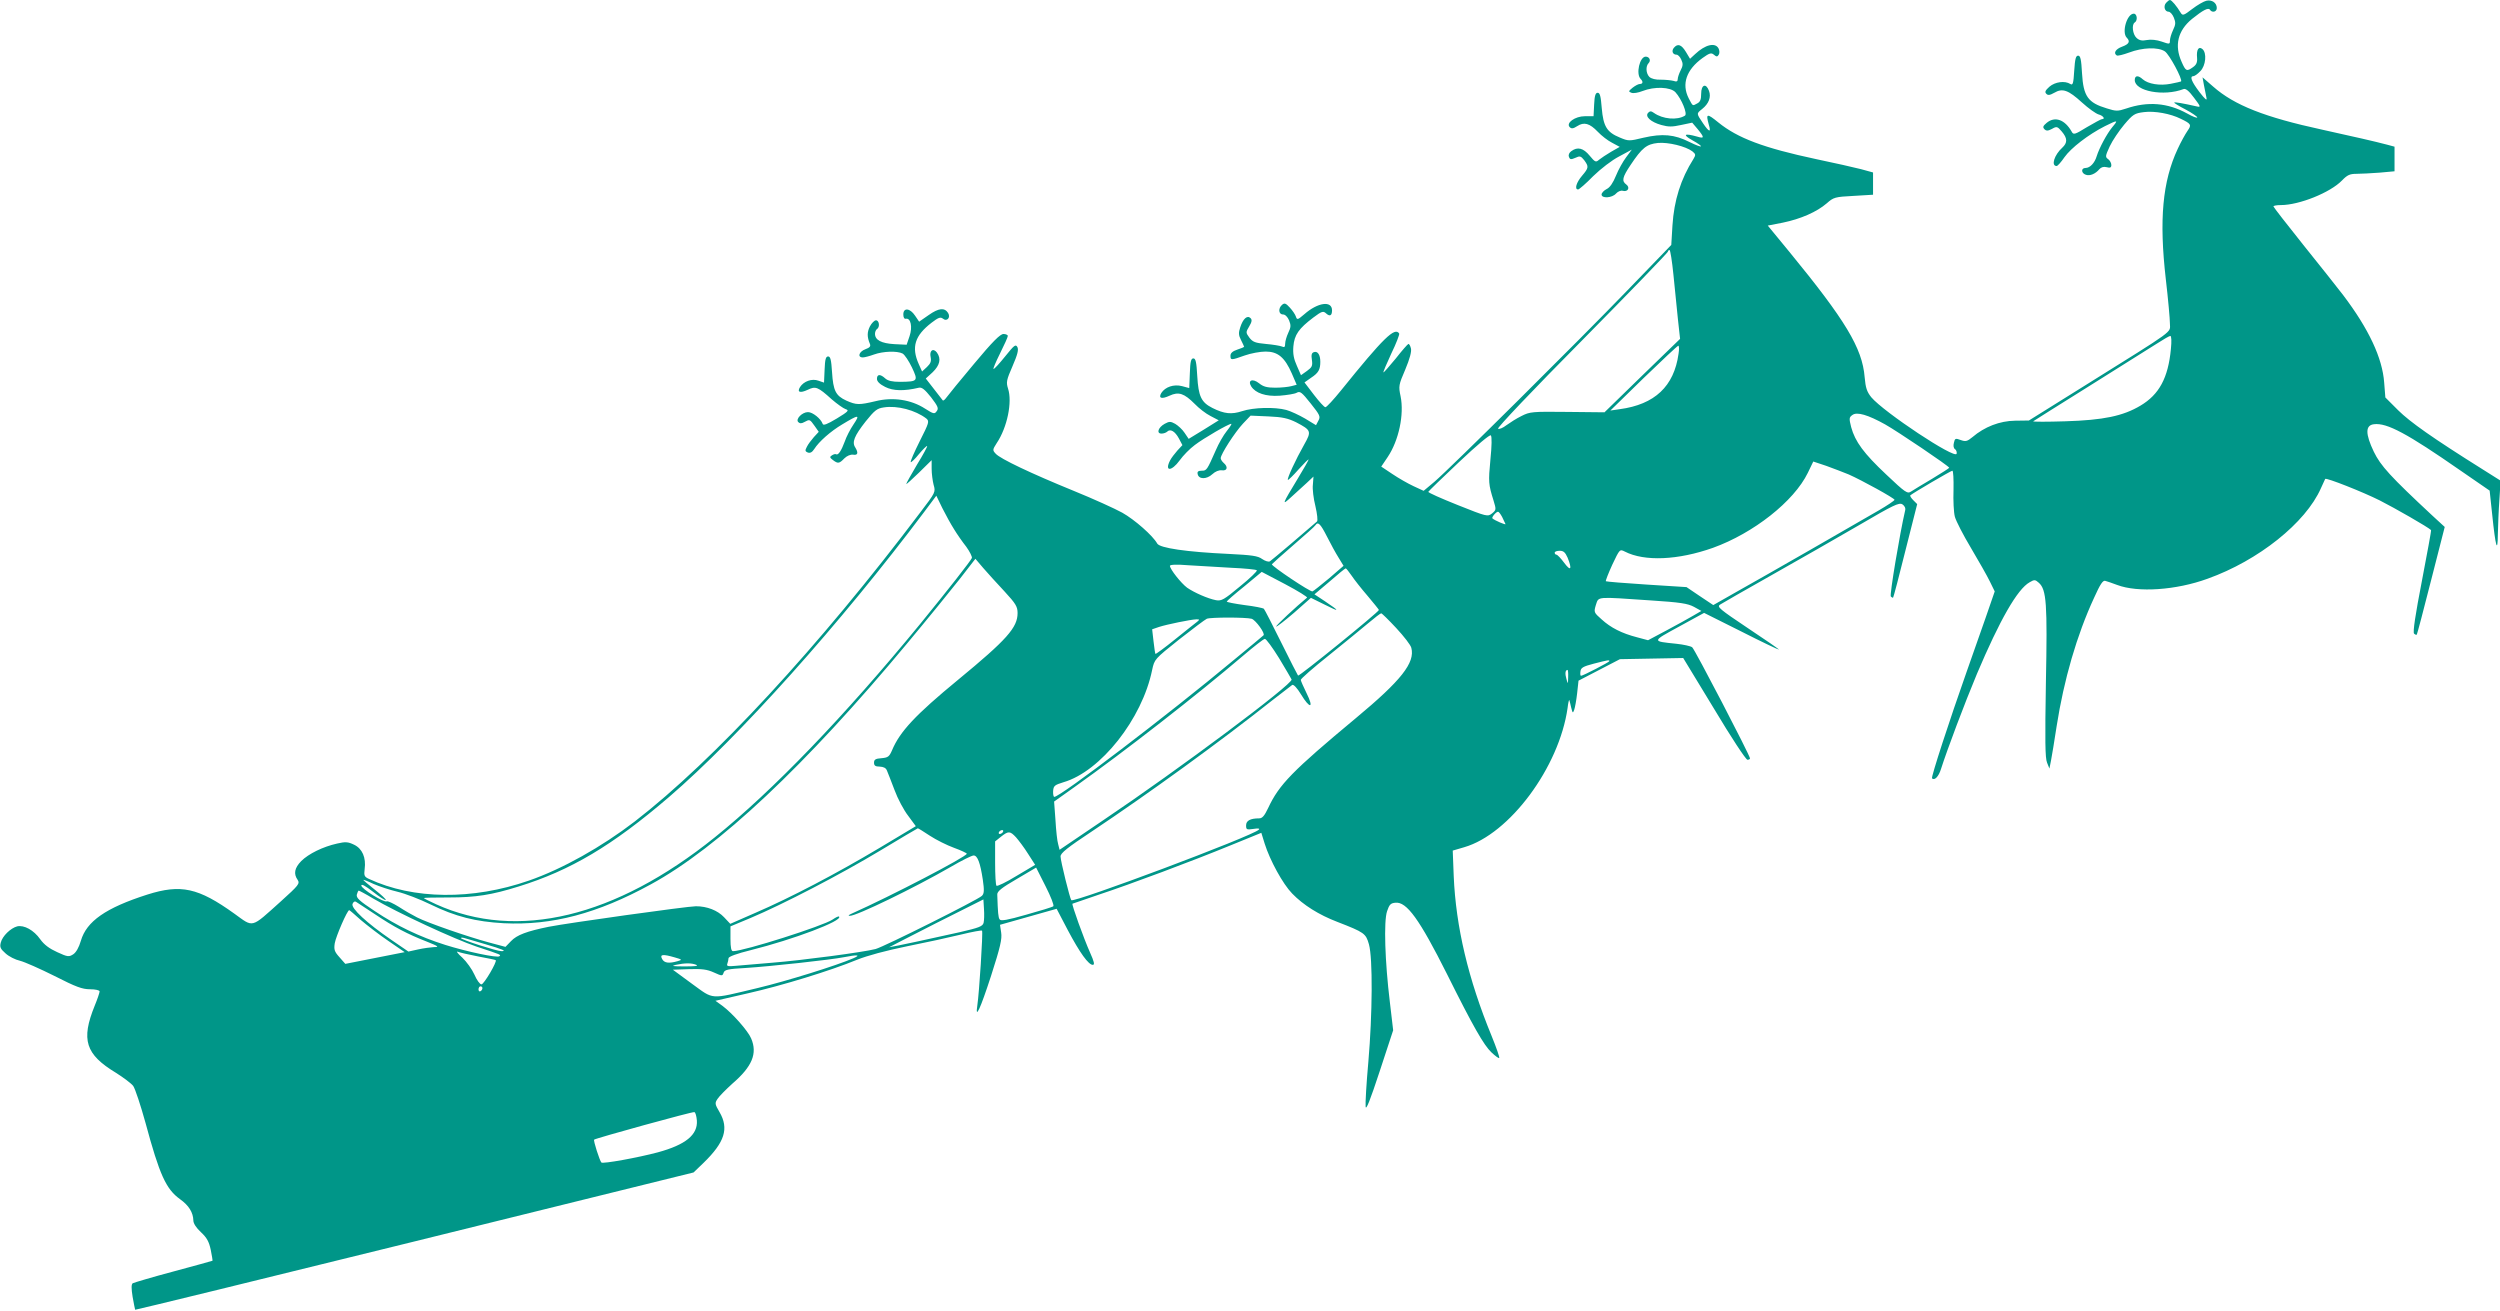 <?xml version="1.0" standalone="no"?>
<!DOCTYPE svg PUBLIC "-//W3C//DTD SVG 20010904//EN"
 "http://www.w3.org/TR/2001/REC-SVG-20010904/DTD/svg10.dtd">
<svg version="1.0" xmlns="http://www.w3.org/2000/svg"
 width="1280pt" height="671pt" viewBox="0 0 1280 671"
 preserveAspectRatio="xMidYMid meet">
<g transform="translate(0,671) scale(0.1,-0.1)"
fill="#009688" stroke="none">
<path d="M11090 6695 c-15 -18 -6 -45 13 -45 8 0 20 -13 27 -30 10 -25 10 -35
-4 -64 -9 -19 -16 -43 -16 -54 0 -19 -2 -19 -42 -5 -25 9 -56 12 -76 8 -25 -5
-39 -2 -53 11 -20 18 -26 69 -9 79 16 10 12 45 -5 45 -35 0 -63 -96 -36 -123
19 -19 12 -33 -24 -46 -33 -12 -46 -33 -27 -45 5 -3 33 4 63 15 69 26 148 29
183 6 23 -15 92 -144 83 -154 -2 -1 -26 -7 -53 -12 -56 -11 -116 -1 -143 23
-24 22 -41 20 -41 -4 0 -57 149 -85 250 -46 11 4 28 -10 53 -44 35 -46 36 -50
15 -45 -75 17 -113 23 -116 20 -2 -2 24 -18 57 -35 34 -18 61 -37 61 -41 0 -5
-24 4 -52 20 -100 55 -202 63 -313 25 -42 -14 -51 -14 -98 1 -97 29 -120 62
-127 179 -4 72 -8 91 -20 91 -12 0 -16 -17 -20 -77 -4 -66 -7 -76 -20 -68 -28
18 -78 11 -107 -14 -21 -19 -25 -27 -16 -36 8 -9 18 -8 41 5 42 25 72 14 142
-50 33 -30 71 -57 85 -61 23 -6 36 -24 17 -24 -5 0 -39 -19 -77 -41 -63 -39
-69 -40 -78 -23 -35 62 -86 80 -128 45 -19 -16 -21 -22 -12 -32 10 -10 18 -10
39 1 24 14 28 13 50 -13 30 -35 30 -58 3 -83 -41 -37 -59 -94 -29 -94 5 0 23
20 40 45 33 47 122 116 207 159 67 33 70 33 38 -5 -28 -34 -67 -107 -80 -149
-10 -34 -34 -60 -57 -60 -24 0 -23 -27 2 -35 21 -7 49 5 69 29 9 10 22 14 37
10 18 -5 24 -2 24 11 0 10 -7 23 -16 30 -16 11 -15 16 8 66 14 30 48 80 74
111 45 53 53 58 101 64 55 7 136 -8 188 -34 54 -26 57 -31 35 -62 -11 -16 -34
-57 -50 -92 -78 -167 -96 -362 -61 -668 12 -102 21 -204 21 -227 0 -49 37 -22
-432 -315 l-290 -181 -71 -1 c-78 -1 -156 -31 -218 -84 -27 -22 -35 -24 -60
-15 -27 10 -30 9 -35 -14 -4 -15 -2 -28 6 -33 6 -4 10 -15 8 -23 -6 -31 -373
213 -437 289 -23 29 -29 48 -34 103 -12 149 -99 292 -385 641 l-111 135 77 15
c92 19 174 55 225 99 35 31 42 33 137 38 l100 6 0 57 0 57 -62 17 c-35 9 -137
32 -228 51 -272 58 -403 108 -502 188 -59 48 -65 47 -49 -11 13 -42 2 -40 -29
6 -35 52 -35 50 -5 74 34 27 47 61 35 93 -15 41 -40 32 -40 -15 0 -30 -5 -42
-21 -50 -24 -13 -21 -15 -43 27 -37 73 -12 146 71 206 36 26 45 28 58 17 14
-12 18 -11 25 0 5 8 4 22 -1 32 -17 32 -68 20 -120 -29 l-26 -24 -21 35 c-23
38 -42 45 -62 21 -13 -16 -6 -35 14 -35 7 0 18 -11 24 -25 10 -21 9 -32 -3
-55 -8 -16 -15 -36 -15 -45 0 -12 -6 -15 -22 -9 -12 3 -41 6 -64 6 -27 -1 -49
5 -59 14 -18 18 -20 55 -4 71 13 13 4 33 -15 33 -31 0 -51 -89 -26 -114 14
-14 12 -26 -4 -26 -8 0 -24 -9 -37 -19 -22 -18 -22 -20 -6 -26 9 -4 35 0 57 9
61 24 142 21 168 -6 32 -35 63 -111 49 -120 -40 -25 -114 -18 -159 14 -14 10
-20 10 -29 1 -19 -19 13 -48 67 -63 36 -10 56 -10 101 0 l57 12 28 -33 c36
-44 35 -50 -4 -38 -64 18 -75 10 -25 -18 68 -38 58 -45 -13 -10 -77 39 -139
44 -235 22 -74 -18 -77 -18 -122 1 -66 27 -84 57 -92 150 -5 61 -9 79 -21 79
-11 0 -16 -15 -18 -60 l-3 -60 -44 0 c-51 0 -99 -35 -78 -56 9 -9 18 -8 38 5
35 23 64 15 106 -29 19 -20 51 -45 73 -56 l39 -21 -44 -25 c-24 -14 -52 -33
-62 -41 -16 -14 -20 -13 -48 21 -32 39 -62 47 -94 23 -11 -8 -16 -19 -12 -29
5 -14 10 -15 33 -5 23 11 28 9 45 -12 24 -33 24 -39 -11 -80 -29 -34 -40 -70
-20 -70 5 0 40 30 77 68 39 38 96 82 133 101 l65 35 -29 -39 c-16 -21 -40 -64
-52 -94 -15 -37 -31 -61 -48 -69 -14 -7 -26 -20 -26 -28 0 -21 54 -18 74 5 10
11 25 17 35 14 26 -7 38 17 18 32 -25 18 -21 37 22 101 58 87 82 106 139 112
53 5 143 -17 177 -43 17 -14 18 -18 6 -38 -66 -104 -100 -214 -108 -341 l-6
-100 -227 -235 c-250 -259 -900 -904 -986 -978 l-55 -46 -52 24 c-28 13 -77
41 -108 62 l-57 38 33 49 c57 85 85 218 66 311 -11 52 -10 58 24 137 23 55 33
92 29 108 -3 13 -9 24 -13 23 -3 0 -33 -34 -65 -75 -33 -40 -61 -72 -63 -71
-2 2 17 46 41 98 25 51 42 97 40 101 -22 36 -81 -22 -298 -291 -38 -47 -74
-86 -80 -86 -6 0 -32 29 -59 64 l-48 63 34 24 c38 25 47 42 47 82 0 36 -14 56
-33 49 -12 -4 -14 -15 -10 -40 4 -30 1 -37 -25 -56 l-31 -22 -21 48 c-16 35
-21 62 -18 99 5 60 28 92 102 148 44 33 51 35 66 21 19 -17 30 -11 30 16 0 51
-73 41 -142 -20 -34 -29 -37 -30 -43 -12 -3 10 -17 31 -31 46 -20 22 -27 25
-39 15 -22 -18 -19 -50 4 -50 11 0 23 -12 31 -30 10 -25 10 -35 -4 -64 -9 -19
-16 -44 -16 -56 0 -17 -4 -20 -17 -14 -10 4 -47 10 -82 13 -54 5 -67 10 -84
32 -19 26 -19 28 -1 58 14 23 15 34 7 42 -17 17 -39 -3 -53 -47 -9 -27 -9 -40
4 -65 9 -18 16 -33 16 -35 0 -1 -16 -8 -35 -14 -24 -8 -35 -18 -35 -31 0 -24
3 -24 73 1 31 11 79 20 107 20 63 0 98 -30 134 -112 l25 -58 -27 -7 c-15 -4
-52 -8 -82 -8 -43 0 -62 5 -84 23 -33 26 -59 15 -40 -16 22 -35 75 -53 146
-48 37 3 76 9 87 15 17 10 26 3 72 -55 47 -59 51 -67 39 -88 l-12 -23 -56 34
c-31 18 -74 38 -96 44 -59 16 -169 13 -226 -6 -55 -18 -92 -14 -152 16 -58 29
-72 60 -78 163 -4 72 -8 91 -20 91 -12 0 -16 -16 -18 -76 l-3 -76 -37 10 c-42
11 -86 -4 -106 -35 -16 -27 1 -33 42 -14 47 22 75 12 129 -42 21 -22 57 -50
81 -62 l42 -22 -77 -48 -77 -47 -21 31 c-11 17 -33 37 -48 46 -24 13 -30 13
-54 0 -34 -19 -43 -50 -16 -50 11 0 24 5 29 10 16 16 40 2 60 -35 l18 -34 -26
-28 c-14 -16 -31 -38 -37 -50 -30 -58 7 -58 49 0 17 24 52 60 78 79 46 35 172
108 186 108 4 0 -7 -17 -23 -37 -17 -21 -42 -65 -56 -98 -45 -102 -47 -105
-72 -105 -18 0 -24 -5 -21 -17 5 -28 46 -28 75 -1 15 14 34 22 49 20 28 -4 33
18 9 38 -8 7 -15 18 -15 24 0 20 72 132 114 177 l39 41 91 -4 c73 -3 101 -10
142 -30 78 -41 80 -46 41 -115 -42 -74 -89 -175 -83 -180 2 -2 27 22 55 54 28
31 51 54 51 50 0 -3 -24 -46 -54 -95 -83 -137 -85 -143 -35 -97 24 22 60 55
79 72 l35 33 -3 -41 c-3 -22 3 -72 13 -111 9 -39 13 -74 8 -78 -48 -42 -231
-198 -241 -204 -7 -4 -24 1 -40 12 -22 16 -52 20 -172 26 -215 10 -352 30
-365 53 -22 40 -115 122 -179 158 -36 20 -148 71 -249 112 -218 89 -376 164
-399 190 -17 18 -16 21 5 54 54 80 81 211 58 280 -10 32 -8 43 23 114 26 60
32 84 25 98 -9 16 -16 10 -62 -47 -29 -36 -55 -65 -60 -65 -4 -1 11 35 33 79
22 44 40 84 40 90 0 5 -10 10 -22 10 -17 0 -56 -39 -151 -153 -70 -83 -133
-161 -141 -172 -8 -11 -16 -18 -19 -15 -2 3 -22 29 -45 58 l-42 54 35 32 c37
36 45 69 22 101 -19 25 -40 10 -32 -24 4 -20 0 -32 -19 -50 l-25 -23 -17 38
c-39 87 -20 146 66 212 34 26 45 30 57 21 21 -18 42 5 27 29 -18 28 -48 25
-99 -11 l-49 -34 -21 31 c-26 39 -60 42 -60 6 0 -15 5 -24 13 -22 25 5 35 -42
19 -89 l-15 -44 -63 3 c-67 4 -99 21 -99 53 0 10 5 21 10 24 16 10 12 45 -5
45 -8 0 -22 -14 -31 -31 -15 -30 -15 -54 0 -90 5 -12 -1 -19 -23 -27 -33 -12
-43 -42 -13 -42 9 0 35 7 57 15 47 17 119 19 146 5 11 -6 32 -38 48 -71 33
-70 31 -73 -60 -74 -41 0 -62 5 -76 17 -26 24 -43 23 -43 -2 0 -13 14 -27 42
-41 41 -21 97 -22 173 -4 15 3 30 -9 62 -49 35 -46 40 -57 29 -71 -11 -16 -16
-15 -60 13 -71 46 -165 60 -253 38 -85 -20 -98 -20 -150 3 -54 25 -67 50 -73
146 -4 62 -8 80 -20 80 -12 0 -16 -15 -18 -67 l-3 -67 -29 10 c-33 12 -75 -3
-94 -33 -16 -26 0 -32 39 -14 41 20 52 16 124 -49 28 -24 59 -46 71 -50 19 -6
13 -12 -46 -48 -50 -30 -69 -37 -72 -27 -9 26 -51 60 -75 60 -30 0 -65 -36
-50 -51 8 -8 17 -8 31 0 28 15 28 15 53 -20 l21 -30 -25 -27 c-13 -15 -30 -37
-36 -50 -10 -19 -9 -23 5 -29 12 -4 22 1 33 18 24 38 84 91 143 126 86 52 93
52 58 0 -17 -25 -37 -64 -45 -88 -17 -46 -33 -71 -44 -65 -4 3 -13 0 -21 -5
-13 -8 -12 -12 4 -24 26 -20 33 -19 59 8 13 13 32 21 45 19 24 -4 28 9 11 37
-18 27 -5 59 53 133 46 57 58 67 93 72 69 11 162 -14 218 -57 16 -14 14 -21
-34 -116 -28 -56 -49 -104 -46 -107 2 -3 22 16 42 41 21 25 40 44 42 41 2 -2
-21 -45 -52 -95 -30 -51 -55 -95 -55 -99 0 -3 29 23 65 58 l65 64 0 -44 c0
-25 5 -62 10 -82 11 -37 10 -39 -67 -140 -519 -688 -1059 -1272 -1463 -1584
-169 -130 -372 -244 -543 -303 -288 -100 -591 -97 -818 9 -24 11 -26 17 -22
50 8 59 -12 105 -54 125 -31 15 -44 16 -87 6 -72 -16 -146 -52 -184 -90 -34
-35 -40 -65 -18 -96 12 -19 6 -27 -86 -110 -156 -140 -138 -135 -238 -63 -185
133 -274 152 -445 98 -213 -68 -312 -137 -341 -237 -10 -34 -24 -59 -39 -69
-22 -14 -28 -14 -82 11 -40 18 -67 38 -87 66 -33 47 -83 74 -118 66 -34 -9
-76 -50 -84 -83 -6 -23 -2 -32 24 -55 17 -16 51 -33 74 -38 24 -6 103 -41 177
-78 110 -56 142 -68 182 -68 28 0 49 -5 49 -11 0 -6 -11 -39 -25 -73 -71 -175
-48 -249 109 -344 38 -24 78 -54 88 -67 10 -14 38 -99 63 -189 72 -267 105
-339 177 -391 45 -32 67 -68 68 -109 0 -15 15 -38 39 -60 30 -28 41 -48 50
-90 6 -30 10 -55 9 -56 -2 -1 -92 -26 -200 -55 -109 -29 -202 -57 -208 -60 -8
-5 -8 -26 -1 -70 6 -34 12 -64 13 -66 2 -1 646 156 1431 350 l1428 353 51 49
c109 106 131 176 82 260 -24 41 -25 46 -10 68 8 13 43 48 76 78 101 87 129
154 96 231 -16 39 -97 130 -147 167 l-36 26 165 38 c177 40 424 116 560 172
52 21 148 47 256 69 95 19 219 46 276 60 57 14 106 23 108 20 6 -5 -15 -324
-24 -382 -12 -78 15 -19 70 150 48 149 57 190 52 222 l-6 40 145 41 145 41 57
-109 c62 -117 106 -178 128 -178 11 0 7 16 -14 63 -33 74 -95 247 -90 250 2 1
63 22 134 46 166 55 476 171 676 253 l157 64 17 -55 c27 -86 93 -207 141 -256
57 -59 137 -109 231 -145 139 -54 146 -59 162 -115 20 -72 18 -357 -3 -601
-10 -110 -16 -214 -14 -230 2 -21 23 32 72 181 l69 210 -17 145 c-25 205 -32
414 -14 465 11 33 18 41 42 43 58 7 124 -85 265 -366 134 -269 188 -363 227
-400 20 -19 38 -32 40 -29 3 3 -15 54 -39 113 -120 292 -183 559 -194 819 l-5
130 58 17 c233 67 487 410 530 713 3 28 8 46 9 40 2 -5 6 -23 10 -40 7 -27 8
-28 15 -9 4 11 11 49 15 85 l7 64 106 55 106 55 162 3 162 3 158 -260 c86
-144 163 -261 171 -261 7 0 13 3 13 7 0 15 -283 559 -296 569 -8 6 -44 14 -82
18 -126 13 -126 11 15 88 l128 70 190 -95 c104 -53 191 -94 193 -93 1 2 -70
51 -159 110 -145 97 -159 109 -143 120 11 7 129 75 264 151 135 76 336 191
448 256 176 103 205 117 222 107 12 -8 18 -20 14 -33 -27 -116 -80 -432 -73
-439 5 -5 10 -8 12 -5 2 2 31 111 63 241 l60 237 -20 20 c-11 11 -18 22 -15
25 12 11 208 126 215 126 5 0 7 -44 6 -98 -2 -54 1 -116 7 -138 6 -22 43 -94
82 -159 39 -66 83 -143 97 -172 l25 -51 -48 -139 c-27 -76 -70 -199 -96 -273
-87 -246 -183 -540 -177 -545 13 -13 34 9 46 48 32 100 120 334 184 487 117
276 207 434 270 469 24 14 28 14 47 -3 39 -35 44 -105 36 -511 -5 -296 -4
-387 6 -410 l12 -30 8 40 c4 22 18 102 29 177 37 237 103 466 192 658 31 69
45 90 57 86 9 -2 36 -12 61 -21 106 -40 301 -27 463 32 260 93 502 286 580
463 11 25 21 46 22 48 6 7 191 -66 279 -110 77 -39 248 -137 263 -152 2 -2
-20 -119 -47 -261 -33 -170 -47 -262 -40 -269 5 -5 12 -8 14 -5 2 2 35 127 73
277 l70 274 -61 56 c-218 203 -267 257 -302 329 -44 92 -44 136 1 141 66 8
169 -47 441 -236 l151 -104 13 -122 c17 -166 28 -204 29 -101 1 44 4 124 8
177 l6 97 -92 58 c-257 161 -371 242 -432 302 l-66 66 -6 76 c-9 126 -79 275
-210 448 -28 36 -119 152 -204 257 -84 105 -153 194 -153 197 0 4 17 7 38 7
94 0 253 64 313 126 27 28 40 34 74 34 23 0 76 3 118 6 l77 7 0 63 0 63 -37
10 c-68 18 -166 40 -333 77 -295 64 -450 125 -559 221 l-54 47 7 -39 c4 -22
10 -51 13 -65 4 -18 -5 -11 -36 29 -41 54 -51 81 -31 81 6 0 22 11 35 25 29
28 35 95 11 114 -19 16 -31 -4 -27 -45 2 -24 -4 -36 -21 -48 -32 -23 -37 -21
-58 27 -38 84 -20 160 53 220 56 45 84 60 92 47 11 -17 35 -11 35 9 0 27 -26
44 -54 37 -13 -3 -46 -22 -72 -42 -44 -34 -49 -35 -59 -19 -19 32 -46 65 -55
65 -4 0 -13 -7 -20 -15z m-2522 -1392 c7 -71 17 -173 23 -228 l11 -100 -194
-188 -193 -188 -190 2 c-181 2 -192 1 -235 -21 -25 -12 -59 -34 -77 -47 -18
-14 -37 -22 -43 -18 -6 4 181 201 430 452 242 245 440 450 440 455 0 4 4 8 8
8 4 0 13 -57 20 -127z m2547 -380 c-14 -148 -60 -233 -156 -290 -89 -53 -189
-74 -384 -80 -93 -3 -168 -3 -165 0 3 2 132 84 288 181 155 97 310 195 344
216 34 22 65 40 70 40 6 0 7 -28 3 -67z m-2521 -25 c-23 -166 -122 -259 -301
-283 l-48 -7 170 166 c94 91 173 165 178 166 4 0 5 -19 1 -42z m1058 -361 c64
-36 328 -214 328 -222 0 -2 -39 -27 -87 -56 -49 -29 -97 -58 -109 -66 -18 -12
-29 -5 -126 87 -115 108 -160 169 -180 243 -11 44 -11 50 6 62 23 18 80 1 168
-48z m-2021 -179 c-11 -116 -10 -128 16 -211 14 -46 14 -48 -8 -66 -22 -17
-25 -17 -175 43 -85 34 -153 64 -151 68 1 3 72 72 157 152 93 88 158 142 163
137 6 -6 5 -54 -2 -123z m1834 -77 c66 -29 235 -122 235 -130 0 -4 -37 -29
-82 -55 -106 -62 -578 -333 -730 -418 l-116 -66 -69 46 -68 46 -204 13 c-112
7 -206 15 -209 17 -2 3 13 41 33 85 38 80 38 80 64 67 101 -52 273 -44 451 19
208 75 415 238 486 384 l28 58 66 -22 c36 -13 88 -33 115 -44z m-4580 -281
c15 -25 43 -65 62 -89 18 -25 31 -51 29 -58 -7 -16 -119 -159 -265 -338 -389
-474 -754 -853 -1051 -1092 -509 -410 -1012 -531 -1427 -343 -35 16 -63 30
-63 32 0 2 57 3 128 3 139 0 219 13 357 56 265 82 480 209 770 458 356 306
878 888 1310 1464 l59 79 31 -64 c17 -34 44 -83 60 -108z m2806 63 c7 -16 15
-32 17 -36 4 -7 -55 18 -67 29 -5 5 19 34 29 34 4 0 13 -12 21 -27z m-897
-100 c19 -38 46 -87 60 -109 l25 -41 -74 -64 c-42 -35 -80 -65 -85 -67 -11 -4
-211 130 -208 139 2 3 51 47 110 98 59 51 110 96 113 102 13 20 26 7 59 -58z
m1232 -108 c24 -59 17 -73 -17 -27 -17 23 -35 42 -40 42 -5 0 -9 5 -9 10 0 6
11 10 26 10 19 0 28 -8 40 -35z m-2883 -173 c58 -63 67 -78 67 -111 0 -74 -55
-136 -304 -341 -220 -181 -299 -266 -339 -362 -14 -32 -20 -37 -54 -40 -30 -2
-38 -7 -38 -23 0 -15 7 -20 29 -20 20 -1 32 -7 37 -20 5 -11 22 -56 39 -100
16 -44 48 -104 70 -132 l39 -53 -187 -112 c-218 -130 -454 -254 -635 -332
l-128 -56 -32 34 c-33 35 -87 56 -144 56 -43 0 -657 -86 -753 -105 -113 -23
-164 -42 -194 -74 l-28 -29 -86 23 c-107 29 -313 100 -367 128 -22 11 -64 35
-93 54 -29 18 -57 31 -62 28 -13 -8 -130 64 -130 81 0 10 20 -1 60 -32 33 -26
62 -45 65 -42 3 3 -22 26 -55 52 -33 26 -60 49 -60 51 0 2 24 -7 53 -21 30
-13 85 -31 123 -40 38 -9 114 -38 169 -65 127 -62 230 -88 375 -96 245 -12
478 49 752 199 344 187 794 610 1312 1233 106 127 227 276 271 332 l79 102 40
-47 c23 -26 71 -80 109 -120z m1160 121 c70 -3 130 -9 132 -13 3 -4 -36 -42
-87 -83 -81 -68 -95 -75 -122 -70 -42 8 -112 39 -148 64 -31 23 -88 95 -88
112 0 6 33 8 93 3 50 -3 150 -9 220 -13z m617 -40 c14 -21 51 -68 83 -105 31
-37 57 -69 57 -71 0 -10 -409 -342 -414 -336 -2 2 -41 78 -86 169 -45 91 -85
169 -89 173 -4 4 -49 13 -99 19 -51 7 -92 15 -91 18 0 3 40 38 90 78 l89 74
120 -63 c66 -35 116 -66 112 -69 -56 -46 -161 -144 -158 -148 3 -2 44 30 92
71 l86 76 71 -35 c79 -40 79 -35 0 18 l-53 35 78 66 c42 37 79 67 82 67 3 0
16 -17 30 -37z m1530 -127 c154 -10 191 -16 223 -33 l38 -21 -43 -25 c-24 -14
-85 -48 -136 -75 l-94 -50 -56 15 c-78 20 -135 49 -182 92 -40 35 -40 37 -29
74 15 44 -2 42 279 23z m-1301 -142 c39 -42 74 -87 77 -101 20 -76 -52 -167
-283 -359 -327 -272 -394 -341 -450 -461 -19 -40 -30 -53 -46 -53 -46 0 -67
-12 -67 -36 0 -22 3 -23 38 -18 24 4 34 2 27 -4 -32 -33 -945 -375 -960 -361
-7 8 -55 201 -55 224 0 17 33 44 163 130 282 188 655 458 922 670 50 39 95 74
101 78 7 4 25 -15 45 -48 46 -76 68 -73 29 5 -16 33 -30 64 -30 69 0 6 64 62
143 125 78 63 169 137 202 165 33 28 63 51 67 51 3 0 38 -34 77 -76z m-741 48
c21 -6 72 -77 61 -85 -2 -2 -71 -60 -154 -128 -336 -280 -886 -699 -917 -699
-4 0 -7 13 -6 30 2 27 8 31 53 45 190 55 403 324 454 575 12 55 12 55 137 155
70 55 134 103 143 107 20 8 198 8 229 0z m-278 -15 c-9 -7 -60 -47 -113 -90
-54 -44 -100 -77 -101 -75 -2 1 -6 31 -10 65 l-7 61 35 12 c40 13 162 38 191
39 17 0 18 -1 5 -12z m419 -187 c34 -56 62 -105 64 -109 6 -24 -578 -461 -968
-723 l-220 -149 -7 28 c-5 15 -11 71 -14 124 l-7 95 104 74 c259 184 627 471
864 673 55 47 105 86 111 86 6 1 39 -44 73 -99z m1691 -15 c0 -5 -135 -75
-145 -75 -4 0 -5 10 -3 23 2 18 14 25 68 39 74 19 80 20 80 13z m-211 -82 c-1
-38 -1 -38 -9 -9 -8 27 -6 46 6 46 2 0 4 -17 3 -37z m-3268 -812 c32 -21 88
-49 124 -62 36 -13 65 -27 65 -30 0 -15 -386 -216 -590 -307 -16 -7 -19 -11
-9 -11 32 -2 332 144 516 250 56 33 109 59 118 59 20 0 34 -38 47 -124 8 -55
7 -72 -5 -83 -20 -20 -500 -260 -544 -272 -61 -16 -376 -58 -528 -70 -77 -7
-162 -14 -188 -16 -41 -4 -48 -2 -43 11 3 9 6 21 6 28 0 8 44 24 113 41 220
55 474 151 453 172 -3 3 -17 -4 -33 -15 -46 -32 -454 -162 -510 -162 -9 0 -13
18 -13 63 l0 64 103 43 c166 70 459 222 662 344 105 63 192 115 194 115 2 1
30 -17 62 -38z m374 19 c-3 -5 -11 -10 -16 -10 -6 0 -7 5 -4 10 3 6 11 10 16
10 6 0 7 -4 4 -10z m67 -27 c14 -16 42 -53 62 -85 l36 -56 -96 -57 c-52 -32
-98 -54 -102 -50 -4 3 -7 56 -7 117 l0 110 30 24 c38 30 46 30 77 -3z m191
-353 c-4 -4 -66 -23 -138 -43 -98 -28 -131 -34 -137 -24 -7 10 -9 34 -12 127
-1 16 23 35 99 79 l100 59 48 -95 c27 -53 45 -99 40 -103z m-3485 41 c130 -76
420 -210 533 -248 130 -43 124 -41 116 -49 -10 -10 -169 24 -277 58 -133 42
-247 97 -361 173 -80 53 -96 68 -92 85 3 11 7 20 10 20 2 0 35 -17 71 -39z
m3128 -126 c-5 -18 -23 -25 -123 -48 -100 -23 -352 -77 -361 -77 -1 0 107 55
240 123 l243 122 3 -49 c2 -28 1 -59 -2 -71z m-3116 44 c97 -65 165 -101 265
-140 60 -24 65 -28 38 -28 -18 -1 -55 -6 -82 -12 l-50 -11 -89 61 c-124 85
-206 161 -197 183 4 11 12 15 19 10 6 -4 49 -32 96 -63z m-72 -30 c32 -27 95
-76 141 -107 l83 -57 -152 -30 -152 -30 -30 34 c-26 29 -29 39 -24 72 6 35 64
169 74 169 2 0 29 -23 60 -51z m636 -123 c92 -27 112 -36 83 -36 -23 0 -207
59 -207 67 0 3 8 3 18 0 9 -2 57 -17 106 -31z m-36 -63 c48 -9 88 -17 90 -19
9 -6 -60 -124 -73 -124 -8 0 -24 22 -36 50 -12 27 -40 66 -62 87 -23 20 -33
34 -23 30 10 -4 57 -15 104 -24z m1007 -5 c38 -11 39 -12 15 -19 -45 -13 -69
-10 -80 11 -13 24 3 26 65 8z m915 -4 c-88 -38 -345 -118 -492 -153 -248 -59
-220 -61 -335 22 l-98 72 83 3 c65 2 92 -1 127 -17 42 -19 44 -19 50 -1 5 15
22 19 113 24 126 8 437 42 502 55 71 14 89 12 50 -5z m-805 -34 c13 -6 -7 -8
-60 -8 -60 0 -71 2 -45 8 48 10 81 10 105 0z m-1095 -119 c0 -6 -4 -13 -10
-16 -5 -3 -10 1 -10 9 0 9 5 16 10 16 6 0 10 -4 10 -9z m1098 -678 c5 -73 -57
-124 -200 -163 -101 -27 -282 -60 -289 -52 -9 10 -42 113 -37 117 7 7 503 144
513 141 6 -1 11 -21 13 -43z"/>
</g>
</svg>
